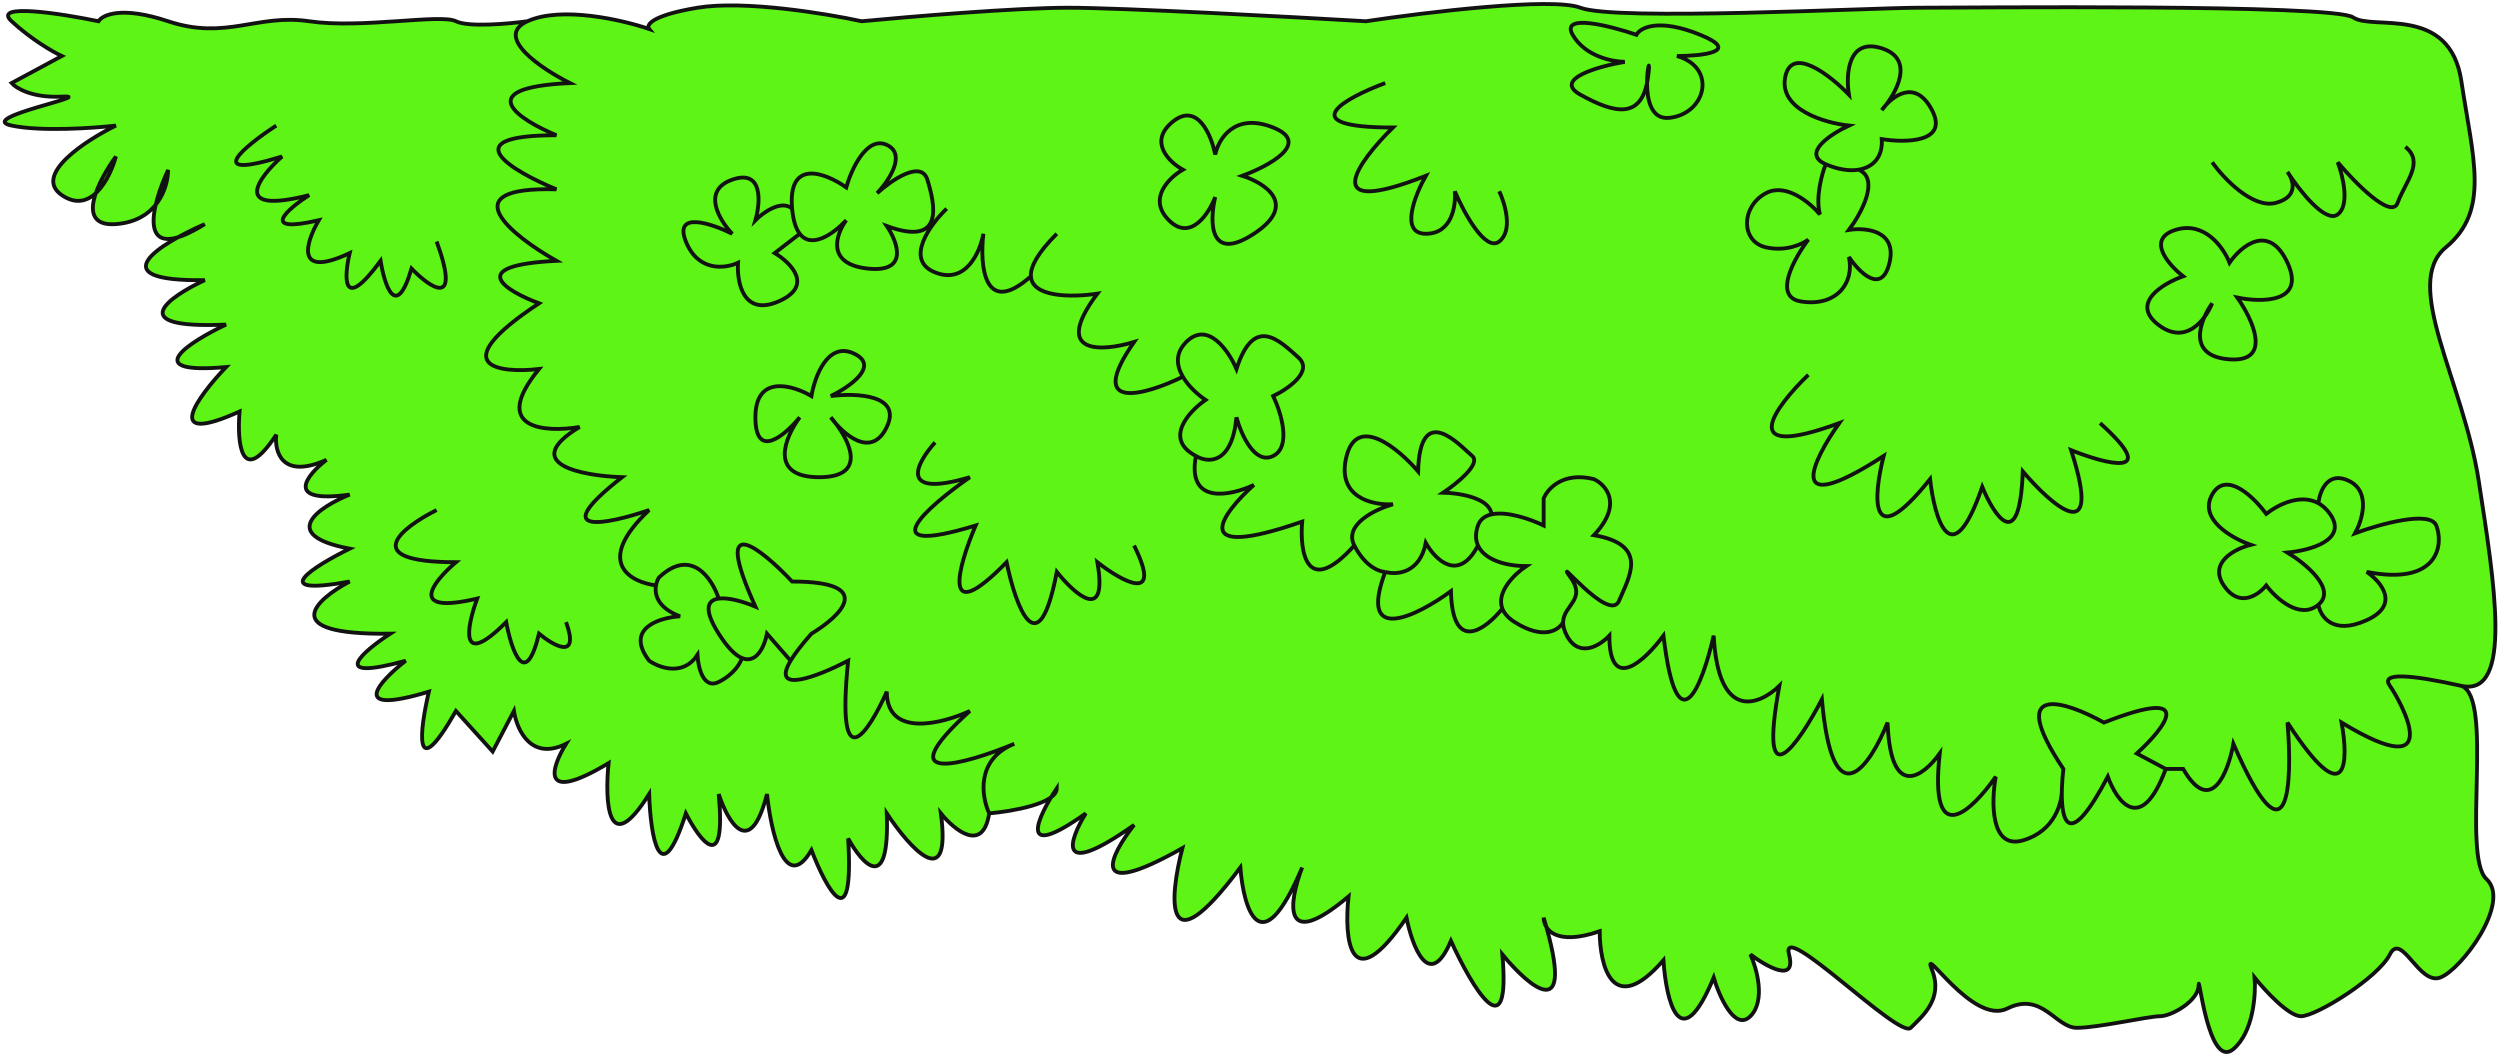 <?xml version="1.0" encoding="UTF-8"?> <svg xmlns="http://www.w3.org/2000/svg" width="647" height="273" viewBox="0 0 647 273" fill="none"> <path d="M3 5.5C-2.2 0.7 15.833 3.5 25.5 5.5C26.5 3.833 31.5 1.5 43.5 5.5C58.5 10.5 66.5 3.5 80 5.5C93.5 7.5 114 3.5 118 5.5C121.2 7.1 131.667 6.167 136.5 5.5C145.3 1.5 161.167 5.167 168 7.5C167.167 6.5 168.5 4 180.5 2C192.5 0 213.833 3.5 223 5.5C235.167 4.333 262.9 2 276.5 2C290.1 2 333.5 4.333 353.5 5.5C369 3.167 401.8 -0.8 409 2C418 5.5 484.5 2 496.5 2C508.5 2 604 1 609 4.5C614 8 634 1 637 21C640 41 644.5 54.5 633 64C621.5 73.5 637.5 98.5 641.5 124.5C645.5 150.5 650.5 180.5 637 177.5C645.5 180.5 637 221.5 643.5 227.5C650 233.5 637 251 631.5 253C626 255 621.5 241 618.5 247C615.5 253 599.5 263 595.5 263C592.3 263 586.167 256.333 583.5 253C583.833 257.333 583.2 267.1 578 271.5C571.5 277 569 251 569 255C569 259 562 263 559 263C556 263 543 266 537.5 266C532 266 528.5 256.5 519.5 261C510.5 265.5 497 243.5 500 251C503 258.5 497.5 263 494.5 266C491.5 269 460.5 237.5 463 247C465 254.6 457.167 250.167 453 247C454.667 250.667 457 259 453 263C449 267 445 258 443.5 253C434.7 274.2 431.167 258.833 430.5 248.5C417.3 263.7 414 249.833 414 241C405.449 243.949 401.626 242.188 400.206 239.923C407.339 265.295 395.725 255.41 388.81 247C391.057 272.6 380.873 255.333 375.5 243.5C369.9 256.7 365.5 245 364 237.5C349.2 259.1 347.833 242.833 349 232C331.4 246.8 333.667 233.167 337 224.5C326.2 250.1 321.833 235.167 321 224.5C301 251.3 302.667 232.333 306 219.5C281.2 233.5 287.333 221.333 293.5 213.5C273.1 227.9 276.667 217.5 281 210.5C264.79 222.027 267.638 213.604 272.017 206.337C268.689 208.801 260.561 210.109 256 210.5C254.4 220.9 247 214.833 243.5 210.5C246.3 231.7 235.333 219.333 229.5 210.5C230.3 231.7 223.167 223.667 219.5 217C221.1 243.4 213.833 230 210 220C203.2 231.6 199.5 215.167 198.5 205.5C194.1 222.7 188.333 212.667 186 205.5C188 226.7 181.167 217.667 177.5 210.5C170.7 231.7 168.333 216 168 205.5C157.2 222.7 156.5 207.333 157.5 197.5C139.5 208.3 142.667 198.667 146.5 192.5C137.7 196.9 133.833 189.333 133 184L127.5 194.5L118 184C106.8 203.6 108.667 188.833 111 179C89.8 185.4 98.167 176.333 105 171C84.6 176.6 93.833 168.667 101 164C71.4 164.4 81.667 155.167 90.5 150.5C68.5 154.5 81.333 146.5 90.5 142C71.7 138.4 82.667 131.167 90.5 128C73.3 130.4 79.333 123 84.5 119C72.9 124.2 71 116.833 71.5 112.5C62.3 126.5 61.333 114.333 62 106.5C41.6 115.7 51.167 102.667 58.5 95C35.7 97 49 88.5 58.5 84C31.7 85.2 43.667 76.834 53 72.5C30.857 72.821 36.842 66.512 46.013 61.423C39.681 63.32 38.996 58.645 40.3 52.987C38.235 55.549 34.978 57.631 30 58C23.725 58.465 23.223 54.564 24.786 50.004C22.489 52.113 19.537 52.92 16 50.5C8.4 45.3 22.167 36.334 30 32.5C24.167 33.167 10.6 34.1 3 32.5C-6.5 30.5 25.5 24.5 16 25C8.4 25.4 4.167 22.834 3 21.5L16 14.5C13.833 13.5 8.2 10.3 3 5.5Z" fill="#5DF416"></path> <path d="M256 210.5C254.4 220.9 247 214.833 243.5 210.5C246.3 231.7 235.333 219.333 229.5 210.5C230.3 231.7 223.167 223.667 219.5 217C221.1 243.4 213.833 230 210 220C203.2 231.6 199.5 215.167 198.5 205.5C194.1 222.7 188.333 212.667 186 205.5C188 226.7 181.167 217.667 177.5 210.5C170.7 231.7 168.333 216 168 205.5C157.2 222.7 156.5 207.333 157.5 197.5C139.5 208.3 142.667 198.667 146.5 192.5C137.7 196.9 133.833 189.333 133 184L127.5 194.5L118 184C106.8 203.6 108.667 188.833 111 179C89.8 185.4 98.167 176.333 105 171C84.6 176.6 93.833 168.667 101 164C71.4 164.4 81.667 155.167 90.5 150.5C68.5 154.5 81.333 146.5 90.5 142C71.7 138.4 82.667 131.167 90.5 128C73.3 130.4 79.333 123 84.5 119C72.9 124.2 71 116.833 71.5 112.5C62.3 126.5 61.333 114.333 62 106.5C41.6 115.7 51.167 102.667 58.5 95C35.7 97 49 88.5 58.5 84C31.7 85.2 43.667 76.834 53 72.5C25.4 72.9 41.5 63 53 58C35 69.2 39.167 53.334 43.5 44C43.5 48.334 40.8 57.2 30 58C19.2 58.8 25.5 46.667 30 40.5C28.5 46 23.6 55.7 16 50.5C8.4 45.3 22.167 36.334 30 32.5C24.167 33.167 10.6 34.1 3 32.5C-6.5 30.5 25.5 24.5 16 25C8.4 25.4 4.167 22.834 3 21.5L16 14.5C13.833 13.5 8.2 10.3 3 5.5C-2.2 0.7 15.833 3.5 25.5 5.5C26.5 3.833 31.5 1.5 43.5 5.5C58.5 10.5 66.5 3.5 80 5.5C93.5 7.5 114 3.5 118 5.5C121.2 7.1 131.667 6.167 136.5 5.5M256 210.5C254 206.167 252.5 196.5 262.5 192.5C249.667 197.833 229.4 203.6 251 184C243.833 187.333 229.5 191 229.5 179C224.833 189.5 216.3 202.6 219.5 171C211.452 175.163 199.405 179.742 204.602 171M256 210.5C261.833 210 273.5 208 273.5 204C268.5 211.5 263 223.3 281 210.5C276.667 217.5 273.1 227.9 293.5 213.5C287.333 221.333 281.2 233.5 306 219.5C302.667 232.333 301 251.3 321 224.5C321.833 235.167 326.2 250.1 337 224.5C333.667 233.167 331.4 246.8 349 232C347.833 242.833 349.2 259.1 364 237.5C365.5 245 369.9 256.7 375.5 243.5C380.873 255.333 391.057 272.6 388.81 247C395.937 255.667 408.052 265.9 399.5 237.5C399.5 240.333 402.4 245 414 241C414 249.833 417.3 263.7 430.5 248.5C431.167 258.833 434.7 274.2 443.5 253C445 258 449 267 453 263C457 259 454.667 250.667 453 247C457.167 250.167 465 254.6 463 247C460.5 237.5 491.5 269 494.5 266C497.5 263 503 258.5 500 251C497 243.5 510.5 265.5 519.5 261C528.5 256.5 532 266 537.5 266C543 266 556 263 559 263C562 263 569 259 569 255C569 251 571.5 277 578 271.5C583.2 267.1 583.833 257.333 583.5 253C586.167 256.333 592.3 263 595.5 263C599.5 263 615.5 253 618.5 247C621.5 241 626 255 631.5 253C637 251 650 233.5 643.5 227.5C637 221.5 645.5 180.5 637 177.5M204.602 171C205.647 169.243 207.389 166.946 210 164C217.5 159.5 227 150.5 205 150.5C197 142 183.9 131.4 195.5 157C192.524 155.747 188.568 154.567 186 154.914M204.602 171L198.5 164C197.808 167.458 195.73 171.872 192 170.298M186 154.914C183.103 155.306 181.972 157.64 186 164C188.344 167.701 190.336 169.595 192 170.298M186 154.914C184.333 149.776 178.9 141.5 170.5 149.5C170.187 150.024 169.908 150.714 169.77 151.5M192 170.298C191.667 171.532 190 174.5 186 176.5C182 178.5 180.667 172.667 180.5 169.5C176.818 175.1 170.632 172.833 168 171C161.6 162.6 170.667 159.833 176 159.5C170.303 157.376 169.338 153.968 169.77 151.5M169.77 151.5C163.18 150.667 153.6 145.6 168 132C157.333 135.667 141 139.1 161 123.5C150.743 123.167 134.184 120.1 150 110.5C141.167 112 126.7 111.1 139.5 95.5C129.167 96.667 114.7 94.9 139.5 78.5C131 75.334 120 68.7 144 67.5C132.5 61 116.4 48.2 144 49C132.667 44.334 116.8 35 144 35C134.333 31 121.5 22.7 147.5 21.5C140.167 17.833 127.7 9.5 136.5 5.5M136.5 5.5C145.3 1.5 161.167 5.167 168 7.5C167.167 6.5 168.5 4 180.5 2C192.5 0 213.833 3.5 223 5.5C235.167 4.333 262.9 2 276.5 2C290.1 2 333.5 4.333 353.5 5.5C369 3.167 401.8 -0.8 409 2C418 5.5 484.5 2 496.5 2C508.5 2 604 1 609 4.5C614 8 634 1 637 21C640 41 644.5 54.5 633 64C621.5 73.5 637.5 98.5 641.5 124.5C645.5 150.5 650.5 180.5 637 177.5M637 177.5C623.5 174.5 616 174 618.5 177.5C621 181 634 204 606 187C607.833 197 607.6 211 592 187C593.333 202.667 592.4 225.7 578 192.5C576.667 199.833 572.2 211.4 565 199H560.5M560.5 199L553 195C560.333 188.333 568.9 177.4 544.5 187C534.667 181.5 518.8 176.2 534 199C533.815 200.61 533.676 202.332 533.621 204M560.5 199C554.1 216.2 547.833 207.5 545.5 201C535.4 220.189 533.329 212.863 533.621 204M533.621 204C533.748 207.5 531.9 215.1 523.5 217.5C515.1 219.9 515.333 207.5 516.5 201C510.5 209.667 499.2 220.6 502 195C497.833 200.833 489.3 207.4 488.5 187C484 198.167 474.3 212.6 471.5 181C465.5 192.5 454.9 207.9 460.5 177.5C455.333 182.5 444.7 186.9 443.5 164.5C440.667 177 434.1 194.5 430.5 164.5C425.833 170.833 416.5 179.7 416.5 164.5C414.167 167 408.7 170.5 405.5 164.5C404.767 163.126 404.504 161.987 404.533 161M404.533 161C404.66 156.599 410.584 155.218 406.5 149.5C401.5 142.5 416.5 161.5 419 155.5C421.5 149.5 427 141 412.5 138.5C420.1 130.5 415.667 125.5 412.5 124C404.5 122 400.5 126.5 399.5 129V136C396.077 134.347 389.978 132.226 386 133.12M404.533 161C403.522 163 399.6 165.8 392 161C390.283 159.915 389.282 158.725 388.81 157.5M388.81 157.5C387.192 153.303 391.775 148.693 395 146.5C389.303 146.5 384.113 144.725 382.5 141.175M388.81 157.5C384.54 162.833 375.9 169.4 375.5 153C366.833 159.333 351.3 167.2 358.5 148M358.5 148C361.333 148.833 367.4 148.5 369 140.5C371.397 144.783 377.452 150.915 382.5 141.175M358.5 148C357 148 353.3 146.635 350.5 141.175M382.5 141.175C381.848 139.74 381.78 138.015 382.5 136C383.083 134.366 384.362 133.487 386 133.12M386 133.12C385.6 128.815 377.5 127.58 373.5 127.5C377 125.167 383.4 120 381 118C378 115.5 367.5 103.5 367 122C362 116.167 351.3 107.2 348.5 118C345.7 128.8 355.333 130.833 360.5 130.5C356 131.783 347.7 135.715 350.5 141.175M350.5 141.175C338.1 154.915 336.333 142.783 337 135C307 145.4 316.167 133 324.5 125.5C318.5 128.333 307.1 130.8 309.5 118M309.5 118C312.5 119.833 318.8 120.4 320 108C321.167 112.333 324.7 120.4 329.5 118C334.3 115.6 331.5 106.667 329.5 102.5C333.333 100.667 340 96.1 336 92.5C331 88 324.5 81.5 320 95.5C318 90.833 312.6 82.9 307 88.5C304.062 91.438 304.482 94.689 306.124 97.5M309.5 118C301.1 113.6 307.667 106.5 312 103.5C310.099 102.233 307.61 100.046 306.124 97.5M306.124 97.5C296.582 102.167 280.7 106.9 293.5 88.5C285.333 91 272 92 284 76C277.016 77.03 267.122 76.881 266.798 71.5M273.5 60.5C268.491 65.509 266.651 69.048 266.798 71.5M266.798 71.5C254.637 82.3 253.532 68.667 254.5 60.5C253.667 65.167 250 73.7 242 70.5C234 67.3 240.667 58.167 245 54M205 54C203.8 40.8 213.833 44.833 219 48.5C220.333 43.833 224.3 35.1 229.5 37.5C234.7 39.9 230 46.833 227 50C230.667 46.667 238.4 41.3 240 46.5C242 53 244.5 64 229.5 58.5C232.333 62.667 235.3 70.7 224.5 69.5C213.7 68.3 216.333 60.667 219 57C215.829 60.425 210.072 64.544 206.972 60.5M205 54C205.287 57.155 205.998 59.23 206.972 60.5M205 54C202.2 51.6 197.5 55 195.5 57C196.833 52.333 197.5 43.7 189.5 46.5C181.5 49.3 186.167 57 189.5 60.5C184.167 57.833 174.3 54.5 177.5 62.5C180.7 70.5 187.833 69.5 191 68C190.667 73 192.3 82 201.5 78C210.7 74 204.667 68 200.5 65.5L206.972 60.5M242 114.5C237.167 119.833 232.2 129.1 251 123.5C240 131.167 224.9 144.4 252.5 136C248 146.5 243.3 163.1 260.5 145.5C262.833 156.833 268.7 173.2 273.5 148C278.167 153.833 286.8 161.5 284 145.5C290.333 150.45 301.1 156.515 293.5 141.175M600 156.5C595.2 160.5 589 154.833 586.5 151.5C584.5 154 579.5 157.5 575.5 151.5C571.5 145.5 578.5 142 582.5 141C577.667 139.333 568.9 134.4 572.5 128C576.1 121.6 583.333 128.667 586.5 133C589.345 130.697 595.295 127.645 600 130.235M600 156.5C604.8 152.5 596.667 145.833 592 143C597.667 142.5 607.8 139.8 603 133C602.101 131.727 601.084 130.831 600 130.235M600 156.5C600.5 159.5 603.7 164.5 612.5 160.5C621.3 156.5 616.167 150.5 612.5 148C631 151.687 632.5 141 630.5 136C628.9 132 615.833 135.667 609.5 138C611.333 134.667 613.6 127.3 608 124.5C602.4 121.7 600.333 127.157 600 130.235M572.5 42C575.5 46.167 583 54.1 589 52.5C595 50.9 593.5 46.5 592 44.5C595 49.167 601.8 57.9 605 55.5C608.2 53.1 606.333 45.5 605 42C609.5 47.333 618.9 56.9 620.5 52.5C622.5 47 627.5 42 622.5 38M468 97C459.333 105.333 448.8 119.5 476 109.5C469 119.333 461.5 134.8 487.5 118C484.833 128.333 483.5 144 499.5 124C500.667 134.333 505 149.2 513 126C516.167 133.667 522.7 143.6 523.5 122C531.167 131 544.4 142.5 536 116.5C545.167 120.167 559.5 123.9 543.5 109.5M472.5 42.5C466.1 39.7 473.833 34.667 478.5 32.5C472.333 31.833 460.4 28.4 462 20C463.6 11.6 473.667 19.5 478.5 24.5C477.667 19.333 478.2 9.7 487 12.5C495.8 15.3 490.667 24.333 487 28.5C489.5 25 495.6 20.1 500 28.5C504.4 36.9 493.167 37 487 36C487.305 40.582 484.811 43.298 481 43.919M472.5 42.5C471.5 45 469.8 51.1 471 55.5C468.5 52.5 462.2 47.2 457 50C450.5 53.5 450.5 62.5 457 64C462.2 65.2 466.5 63.167 468 62C464.333 66.833 458.8 76.8 466 78C475 79.5 480 73.5 478.5 66.5C481.167 70.5 487 76.4 489 68C491 59.6 482.833 58.833 478.5 59.5C481.667 55.28 486.6 46.255 481 43.919M472.5 42.5C475.612 43.862 478.573 44.315 481 43.919M358.5 21.5C348.167 25.333 334.1 33 360.5 33C351.5 41.833 340.6 56.7 369 45.5C366.167 50.5 362.2 60.5 369 60.5C375.8 60.5 376.833 53.167 376.5 49.5C378.833 55 384.4 65.3 388 62.5C391.6 59.7 389.5 52.667 388 49.5M71.5 32.5C63.333 37.834 52.2 46.9 73 40.5C66.833 46 59.6 55.7 80 50.5C74.333 54.167 66.9 60.6 82.5 57C79.167 62.667 76.1 72.3 90.5 65.5C89 71.833 88.5 81.1 98.5 67.5C99.5 73.833 102.5 83.1 106.5 69.5C111.333 74.5 119.4 80.1 113 62.5M113 132C104 136.5 92.4 145.5 118 145.5C112.167 150.443 105.1 159.246 123.5 154.914C120.833 162.11 118.6 173.4 131 161C132.333 168.167 135.9 178.8 139.5 164C143.333 167.167 150.1 171 146.5 161M565 71.5C561.167 68.5 555.4 61.9 563 59.5C570.6 57.1 575.5 64.167 577 68C580 63.667 587.2 57.6 592 68C596.8 78.4 585.333 78.333 579 77C583 82.667 588.2 93.8 577 93C565.8 92.2 569.333 83 572.5 78.5C570.833 82.667 565.7 89.6 558.5 84C551.3 78.4 559.833 73.333 565 71.5ZM423.5 9C416.667 6.667 403.8 3.4 407 9C410.2 14.6 417.333 16 420.5 16C413.667 17.167 401.8 20.5 409 24.5C418 29.5 425 31 426.5 20C428 9 422.5 31.5 432 30.5C441.5 29.5 444.5 17.5 434 14.5C440.5 14.497 450.8 13.393 440 9C429.2 4.607 424.5 7.169 423.5 9ZM306.124 43.919C302.582 45.946 296.9 51.4 302.5 57C308.1 62.6 312.833 55.333 314.5 51C313 57.333 312.9 68.1 324.5 60.5C336.1 52.9 327.333 47.333 321.5 45.5C328.333 43 339.5 37 329.5 33C319.5 29 315.333 36 314.5 40C313.5 35 309.9 26.3 303.5 31.5C297.1 36.7 302.582 41.946 306.124 43.919ZM210 102.5C210.833 97.5 214.2 88.3 221 91.5C227.8 94.7 219.833 100.167 215 102.5C221.5 101.667 233.5 102.1 229.5 110.5C225.5 118.9 218.167 112.333 215 108C219.5 113.167 225.2 123.5 212 123.5C198.8 123.5 203.148 113.167 206.972 108C203.148 112.667 195.5 119.2 195.5 108C195.5 96.8 205.167 99.667 210 102.5Z" stroke="#131212"></path> </svg> 